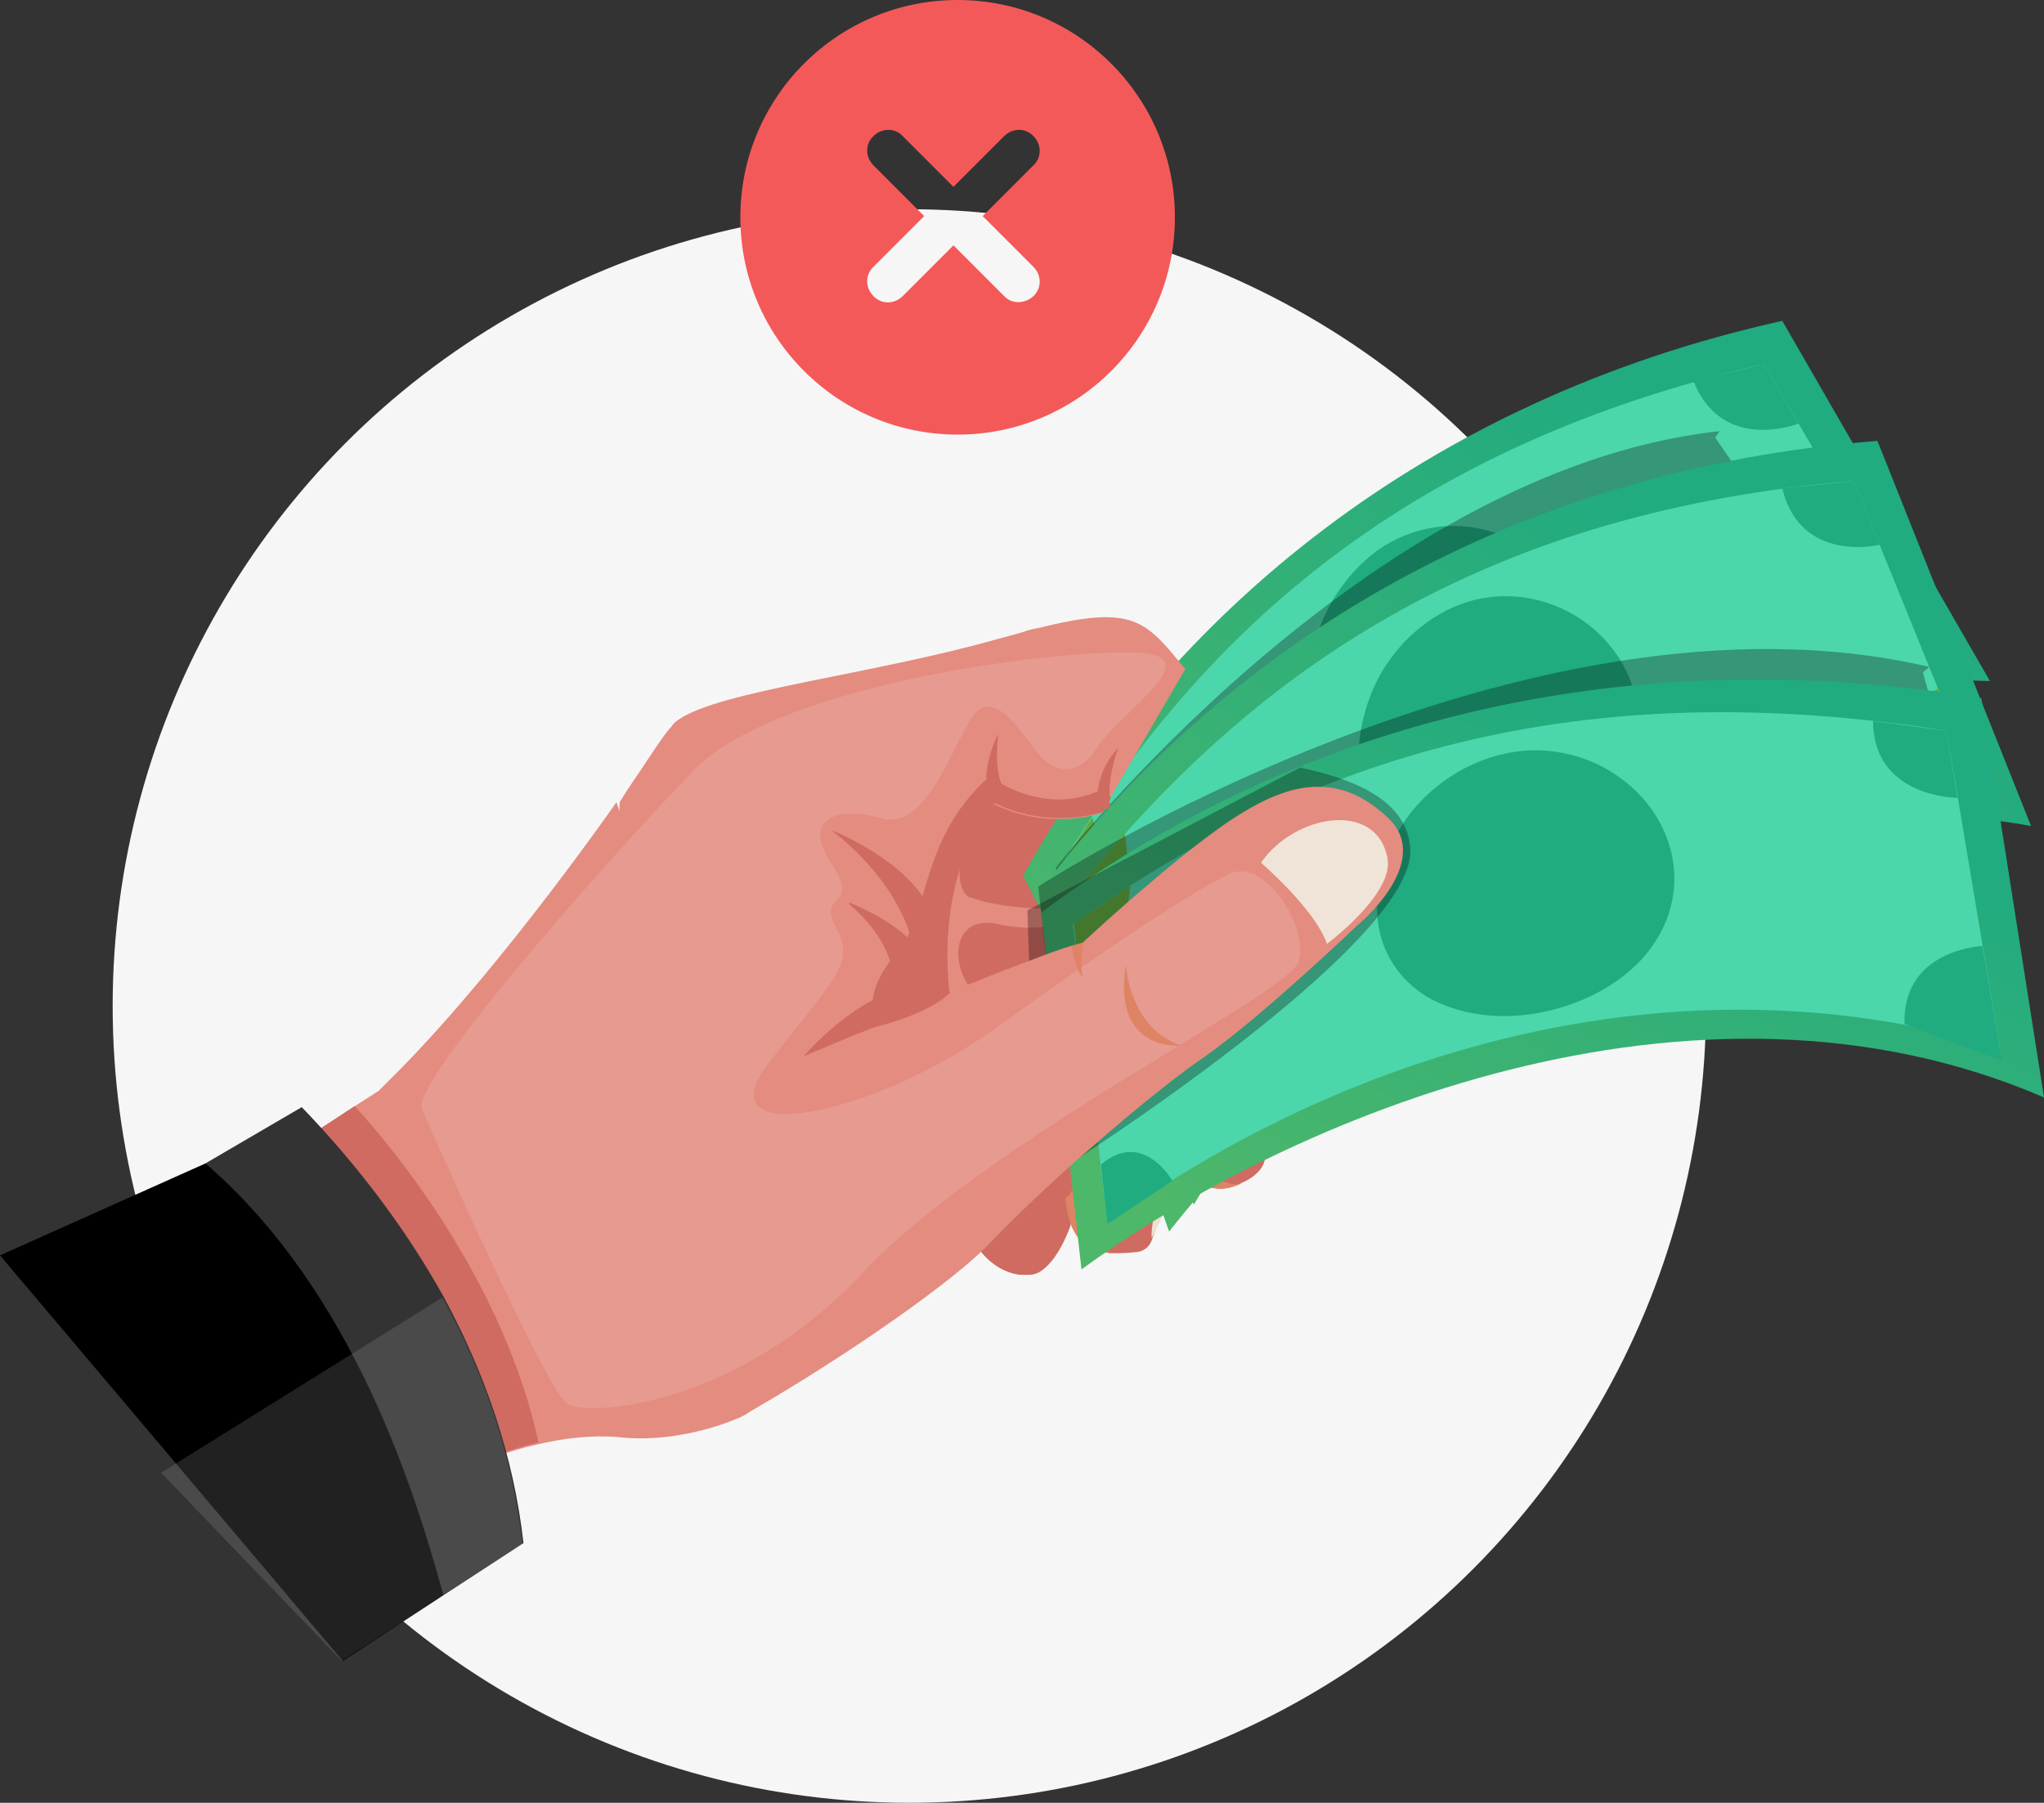 <svg width="127" height="112" viewBox="0 0 127 112" fill="none" xmlns="http://www.w3.org/2000/svg">
<rect x="0" y="0" width="127" height="112" fill="#333333" stroke="none"/>
<g id="Group 1115">
<circle id="Ellipse 1" cx="56.5" cy="62.5" r="49.5" fill="#F6F6F6"/>
<g id="Group">
<g id="Group_2">
<g id="Group_3">
<g id="Group_4">
<g id="Group_5">
<path id="Vector" d="M66.524 76.109C66.524 76.109 65.785 78.394 64.508 79.066C64.374 79.133 64.172 79.2 63.97 79.2C63.836 79.2 63.634 79.2 63.5 79.2C62.358 79.133 61.282 78.326 60.745 77.453C60.611 77.184 60.476 76.915 60.476 76.579C60.342 75.235 64.911 71.54 65.785 71.405C66.121 71.338 66.322 71.876 66.457 72.548C66.524 73.018 66.524 73.555 66.524 74.093C66.591 74.9 66.524 75.706 66.524 76.109Z" fill="#CF6B61"/>
<path id="Vector_2" d="M73.714 69.457C72.975 73.018 72.034 75.84 71.563 77.05C71.429 77.453 71.026 77.789 70.555 77.789C70.018 77.856 69.548 77.856 69.077 77.856C67.733 77.789 66.725 77.184 66.322 75.303C66.255 75.101 66.255 74.765 66.188 74.429C65.717 70.599 65.717 60.251 65.717 60.251C63.097 61.326 58.931 61.729 58.931 61.729C57.049 59.512 58.326 54.27 58.326 54.27C58.326 54.27 66.322 52.658 70.824 55.48C75.326 58.302 73.714 69.457 73.714 69.457Z" fill="#CF6B61"/>
<path id="Vector_3" d="M78.619 71.741C78.619 72.212 78.417 72.615 78.014 72.951C77.813 73.152 77.477 73.354 77.141 73.488C76.2 73.959 74.99 74.16 74.05 72.883C73.378 71.943 73.042 70.599 72.907 69.322C72.639 67.172 72.907 65.022 72.907 65.022C71.093 63.073 70.152 57.361 70.152 57.361C67.599 57.496 65.785 56.488 65.785 56.488C62.492 57.093 58.998 55.278 58.998 55.278C58.998 55.278 59.267 50.507 59.199 50.104C59.132 49.701 66.658 47.215 70.824 50.507C74.99 53.8 79.358 62.065 79.358 62.065C78.686 66.433 78.619 70.263 78.619 71.741Z" fill="#CF6B61"/>
<path id="Vector_4" d="M58.528 56.219C58.528 56.219 62.358 58.168 65.314 57.496C65.314 57.496 67.532 58.504 69.615 58.1L70.421 56.555C70.421 56.555 69.884 57.361 65.852 56.421C65.852 56.421 61.35 56.757 58.595 54.942L58.528 56.219Z" fill="#E48C7F"/>
<path id="Vector_5" d="M73.176 71.943C73.176 71.943 72.639 72.279 72.034 74.228C71.429 76.243 71.563 76.915 71.563 76.915C71.563 76.915 73.109 74.16 73.176 71.943Z" fill="#F0E0D0"/>
<path id="Vector_6" d="M72.975 69.255L79.022 64.618L79.358 62.132L73.042 67.038L72.975 69.255Z" fill="#DE8464"/>
<path id="Vector_7" d="M65.247 56.689C65.247 56.689 65.381 54.875 66.927 53.195C66.927 53.195 65.919 56.085 66.322 57.025C66.322 57.093 65.113 57.496 65.247 56.689Z" fill="#DE8464"/>
<path id="Vector_8" d="M59.737 53.33C59.737 53.33 59.065 55.749 60.947 56.085C60.947 56.085 58.124 56.353 58.191 55.614C58.191 54.875 59.737 53.33 59.737 53.33Z" fill="#E48C7F"/>
<path id="Vector_9" d="M61.551 57.361C61.551 57.361 60.14 57.093 59.67 58.436C59.199 59.78 60.14 61.191 60.14 61.191L57.654 62.468C57.654 62.468 57.452 56.085 58.595 56.017C59.737 55.883 61.551 57.361 61.551 57.361Z" fill="#E48C7F"/>
<path id="Vector_10" d="M73.042 67.037L72.975 68.919C72.975 68.919 68.876 71.607 68.204 73.824C67.532 75.975 68.136 77.453 69.077 77.856C67.733 77.789 66.725 77.184 66.322 75.303C66.255 75.101 66.255 74.765 66.188 74.429C66.389 73.354 66.658 72.346 66.658 72.346L73.042 67.037Z" fill="#DE8464"/>
<path id="Vector_11" d="M66.524 74.093C66.457 74.228 66.322 74.362 66.121 74.429C66.121 74.429 63.5 75.907 62.895 77.587C62.358 79.267 64.306 79.066 64.508 79.066C64.441 79.066 64.037 79.133 63.5 79.2C62.358 79.133 61.282 78.326 60.745 77.453C61.417 76.848 65.449 73.421 66.457 72.548C66.524 72.48 66.591 72.413 66.658 72.413C66.658 72.413 67.061 73.354 66.524 74.093Z" fill="#CF6B61"/>
</g>
<path id="Vector_12" d="M78.821 66.5C78.821 66.5 78.216 67.037 78.081 69.121C77.947 71.204 78.619 71.808 78.619 71.808C78.619 71.808 79.291 68.65 78.821 66.5Z" fill="#F0E0D0"/>
</g>
<path id="Vector_13" d="M77.208 73.488C76.267 73.959 75.058 74.16 74.117 72.883C73.445 71.943 73.109 70.599 72.975 69.322L75.326 67.508C74.99 67.777 74.05 68.852 74.251 70.397C74.453 72.212 75.864 73.959 77.208 73.488Z" fill="#DE8464"/>
</g>
<g id="Group_6">
<g id="Group_7">
<path id="Vector_14" d="M70.555 51.717C70.555 51.717 71.832 52.994 72.975 52.053C74.856 50.507 78.418 47.819 81.24 47.752C80.837 47.349 80.501 47.08 79.896 46.677C77.947 45.199 73.848 41.503 73.848 41.503C73.848 41.503 70.421 46.476 69.01 49.499C69.077 49.499 69.144 49.499 69.144 49.499C69.144 49.499 69.615 50.642 70.555 51.717Z" fill="#E79A90"/>
<path id="Vector_15" d="M85.339 54.875C83.927 52.254 83.121 50.642 82.516 49.567C82.516 49.567 75.259 54.203 73.243 55.48C73.579 55.681 73.915 55.883 74.251 56.085C74.251 56.085 78.552 63.006 82.046 63.275C85.406 63.611 88.9 61.729 85.339 54.875Z" fill="#EAB57E"/>
<path id="Vector_16" d="M82.449 49.567C82.113 48.626 81.172 47.752 81.172 47.752C81.576 48.223 81.979 48.693 82.449 49.567Z" fill="#DE8464"/>
<path id="Vector_17" d="M82.449 49.567C81.912 48.693 81.576 48.156 81.172 47.752C78.417 47.819 74.789 50.507 72.907 52.053C71.765 52.994 70.488 51.717 70.488 51.717C69.548 50.575 69.01 49.499 69.01 49.499C69.01 49.499 68.943 49.499 68.876 49.499C68.741 49.835 68.607 50.171 68.472 50.44C68.472 50.44 69.615 52.187 71.228 53.8C71.429 54.002 71.698 54.27 71.9 54.472C72.303 54.875 72.706 55.211 73.176 55.48C75.259 54.203 82.449 49.567 82.449 49.567Z" fill="#DE8464"/>
</g>
<path id="Vector_18" d="M86.347 57.227C86.347 57.227 84.532 60.99 79.829 62.468L79.358 62.132C79.358 62.132 84.263 58.033 85.876 56.017C85.876 56.017 86.212 56.757 86.347 57.227Z" fill="#DE8464"/>
</g>
</g>
<g id="Group_8">
<g id="Group_9">
<path id="Vector_19" fill-rule="evenodd" clip-rule="evenodd" d="M110.739 19.933C88.631 24.839 72.706 38.009 63.567 54.405L74.184 74.832C82.18 61.057 100.592 41.436 123.64 42.309L110.739 19.933Z" fill="url(#paint0_linear_248_872)"/>
<path id="Vector_20" fill-rule="evenodd" clip-rule="evenodd" d="M109.596 22.621C87.758 27.661 74.789 38.815 65.583 54.338L74.52 71.472C82.516 57.697 98.039 42.175 119.944 40.361L109.596 22.621Z" fill="#4CD6AB"/>
<g id="Group_10">
<path id="Vector_21" fill-rule="evenodd" clip-rule="evenodd" d="M85.607 34.179C87.623 32.768 90.042 32.364 92.193 32.902C94.41 33.44 96.359 34.783 97.501 36.799C98.643 38.815 98.778 41.1 98.106 43.183C97.434 45.333 95.888 47.349 93.805 48.76C91.722 50.239 89.438 50.843 87.355 50.575C85.339 50.306 83.524 49.163 82.449 47.148C81.374 45.132 81.105 42.578 81.643 40.159C82.18 37.874 83.591 35.657 85.607 34.179Z" fill="#20AB80"/>
<path id="Vector_22" d="M65.583 54.338L66.994 57.16C66.994 57.16 69.212 55.01 67.868 50.776L65.583 54.338Z" fill="#60A942"/>
<path id="Vector_23" d="M74.52 71.405L77.074 67.306C77.074 67.306 74.184 64.887 72.706 67.978L74.52 71.405Z" fill="#60A942"/>
<path id="Vector_24" d="M109.596 22.621L111.747 26.317C111.747 26.317 107.043 28.198 105.229 23.696L109.596 22.621Z" fill="#20AB80"/>
<path id="Vector_25" d="M114.166 41.167C112.284 36.799 116.652 34.716 116.652 34.716L119.541 39.689L114.166 41.167Z" fill="#60A942"/>
<g id="Group_11">
<path id="Vector_26" d="M92.865 43.855C92.797 44.258 92.663 44.661 92.461 45.065C92.193 45.401 91.857 45.736 91.386 45.938L91.789 46.879L91.118 47.148L90.714 46.14C89.975 46.341 89.37 46.274 88.766 46.005C88.161 45.736 87.758 45.266 87.422 44.594L88.967 44.057C89.236 44.594 89.639 44.863 90.177 44.796L89.236 42.511C88.698 42.578 88.228 42.511 87.892 42.511C87.556 42.444 87.153 42.309 86.817 42.108C86.481 41.839 86.212 41.503 85.943 40.898C85.675 40.226 85.675 39.554 85.876 38.95C86.145 38.345 86.548 37.875 87.22 37.606L86.817 36.665L87.489 36.396L87.892 37.337C88.564 37.135 89.169 37.203 89.774 37.471C90.311 37.74 90.781 38.211 91.118 38.883L89.572 39.42C89.438 39.218 89.303 39.017 89.102 38.883C88.9 38.748 88.698 38.681 88.497 38.681L89.438 40.966C90.042 40.966 90.445 40.966 90.849 40.966C91.185 40.966 91.588 41.1 91.924 41.369C92.26 41.638 92.529 41.974 92.797 42.578C92.865 42.981 92.932 43.385 92.865 43.855ZM91.252 43.989C91.319 43.721 91.319 43.519 91.185 43.183C91.05 42.914 90.916 42.713 90.714 42.645C90.513 42.511 90.244 42.511 89.908 42.444L90.781 44.527C91.05 44.393 91.185 44.191 91.252 43.989ZM87.892 40.831C88.094 40.966 88.362 41.033 88.631 41.033L87.758 38.95C87.556 39.084 87.355 39.286 87.287 39.487C87.22 39.689 87.22 39.958 87.355 40.294C87.489 40.495 87.691 40.697 87.892 40.831Z" fill="#FDFCE7"/>
</g>
</g>
</g>
<path id="Vector_27" opacity="0.3" d="M106.572 27.191L110.537 32.902L67.33 57.697L65.583 53.934C65.583 53.934 84.667 29.206 106.841 26.787" fill="black"/>
<g id="Group_12">
<path id="Vector_28" fill-rule="evenodd" clip-rule="evenodd" d="M116.652 27.392C94.074 29.139 76.469 39.89 65.046 54.808L72.639 76.512C82.516 63.947 103.482 47.148 126.194 51.314L116.652 27.392Z" fill="url(#paint1_linear_248_872)"/>
<path id="Vector_29" fill-rule="evenodd" clip-rule="evenodd" d="M115.174 29.878C92.865 31.76 78.418 41.033 67.129 55.077L73.579 73.287C83.457 60.721 100.995 47.618 122.901 48.895L115.174 29.878Z" fill="#4CD6AB"/>
<g id="Group_13">
<path id="Vector_30" fill-rule="evenodd" clip-rule="evenodd" d="M89.841 37.942C92.058 36.8 94.477 36.8 96.56 37.606C98.643 38.412 100.39 40.025 101.264 42.175C102.138 44.325 101.936 46.61 100.928 48.559C99.92 50.575 98.173 52.322 95.888 53.464C93.604 54.606 91.252 54.875 89.303 54.338C87.355 53.8 85.742 52.456 84.936 50.239C84.129 48.088 84.263 45.535 85.137 43.25C85.943 41.1 87.623 39.084 89.841 37.942Z" fill="#20AB80"/>
<path id="Vector_31" d="M67.129 55.01L68.136 57.966C68.136 57.966 70.623 56.152 69.884 51.784L67.129 55.01Z" fill="#60A942"/>
<path id="Vector_32" d="M73.647 73.22L76.805 69.524C76.805 69.524 74.319 66.702 72.37 69.591L73.647 73.22Z" fill="#60A942"/>
<path id="Vector_33" d="M115.174 29.878L116.786 33.843C116.786 33.843 111.881 35.052 110.739 30.349L115.174 29.878Z" fill="#20AB80"/>
<path id="Vector_34" d="M117.122 48.828C115.846 44.258 120.482 42.78 120.482 42.78L122.632 48.088L117.122 48.828Z" fill="#60A942"/>
</g>
</g>
<path id="Vector_35" opacity="0.3" d="M119.474 41.772L121.624 49.499L65.046 59.78L64.508 55.077C64.508 55.077 94.679 35.523 119.877 41.436" fill="black"/>
<g id="Group_14">
<g id="Group_15">
<path id="Vector_36" fill-rule="evenodd" clip-rule="evenodd" d="M123.103 43.385C100.054 39.554 79.694 45.401 64.71 56.689L67.196 78.864C80.097 69.457 105.229 58.773 127 68.18L123.103 43.385Z" fill="url(#paint2_linear_248_872)"/>
<path id="Vector_37" fill-rule="evenodd" clip-rule="evenodd" d="M120.952 45.401C98.039 41.772 81.374 46.946 66.658 57.429L68.808 76.042C81.71 66.634 102.474 58.571 124.245 65.089L120.952 45.401Z" fill="#4CD6AB"/>
<g id="Group_16">
<path id="Vector_38" fill-rule="evenodd" clip-rule="evenodd" d="M93.537 46.812C96.023 46.274 98.509 46.879 100.323 48.088C102.272 49.365 103.616 51.314 103.952 53.531C104.288 55.749 103.549 57.832 102.138 59.444C100.659 61.124 98.442 62.334 95.888 62.871C93.335 63.409 90.916 63.073 89.034 62.132C87.22 61.191 85.876 59.444 85.607 57.227C85.339 55.01 86.078 52.658 87.489 50.709C88.9 48.828 91.05 47.349 93.537 46.812Z" fill="#20AB80"/>
<path id="Vector_39" d="M66.725 57.361L66.994 60.385C66.994 60.385 69.951 59.243 70.22 55.01L66.725 57.361Z" fill="#60A942"/>
<path id="Vector_40" d="M68.808 76.042L72.84 73.354C72.84 73.354 71.026 70.129 68.405 72.346L68.808 76.042Z" fill="#20AB80"/>
<path id="Vector_41" d="M120.952 45.401L121.624 49.567C121.624 49.567 116.383 49.567 116.383 44.796L120.952 45.401Z" fill="#20AB80"/>
<path id="Vector_42" d="M118.332 63.611C118.197 58.974 123.17 58.772 123.17 58.772L124.379 65.895L118.332 63.611Z" fill="#20AB80"/>
</g>
</g>
<path id="Vector_43" opacity="0.3" d="M63.836 56.555L80.769 47.685C83.256 48.223 87.422 49.365 87.623 52.725C88.026 58.638 65.785 72.749 65.785 72.749C65.247 71.808 64.441 72.212 64.374 72.077L63.836 56.555Z" fill="black"/>
</g>
</g>
<g id="Group_17">
<g id="Group_18">
<g id="Group_19">
<g id="Group_20">
<path id="Vector_44" d="M37.159 88.742C37.898 88.675 38.638 88.607 39.309 88.607C40.25 88.675 41.057 88.675 41.796 88.607C44.282 88.54 45.626 88.204 46.231 87.936C46.432 87.801 46.567 87.734 46.768 87.6C52.816 84.105 59.2 79.603 61.35 77.386C62.626 76.042 64.508 74.228 66.524 72.413C69.48 69.793 72.706 67.105 74.789 65.694C78.35 63.207 84.331 57.496 84.331 57.496C84.331 57.496 89.102 53.599 86.279 50.843C85.003 49.634 83.659 48.962 82.248 48.895C80.433 48.76 78.485 49.567 76.133 51.179C74.789 52.12 73.243 53.33 71.832 54.539C69.346 56.622 67.263 58.571 67.263 58.571C67.061 58.638 66.793 58.705 66.524 58.773C65.382 59.108 63.769 59.781 62.291 60.318C60.745 60.923 59.401 61.46 58.998 61.662L58.864 61.729C57.99 54.136 61.417 50.306 61.753 49.97C65.247 51.65 68.472 50.508 68.472 50.508L68.54 50.373L68.876 49.768L68.943 49.634L73.647 41.57C71.16 38.547 70.488 37.539 64.508 39.017C64.172 39.084 63.836 39.151 63.5 39.286C63.03 39.42 62.559 39.554 62.022 39.689C54.227 41.906 44.685 42.914 42.132 44.729C41.93 44.863 41.796 44.997 41.729 45.132C41.393 45.468 40.855 46.274 40.183 47.282C39.713 48.021 39.108 48.828 38.503 49.836L37.361 83.433V83.501L37.294 86.054L37.159 88.742Z" fill="#E48C7F"/>
<path id="Vector_45" d="M78.35 53.598C78.35 53.598 81.71 56.488 82.449 58.638C82.449 58.638 86.615 55.547 86.212 53.33C85.54 49.701 80.433 50.575 78.35 53.598Z" fill="#F0E4D9"/>
<path id="Vector_46" d="M68.943 49.432C68.876 48.021 69.48 46.476 69.48 46.476C68.607 47.349 68.271 48.492 68.204 49.163C65.718 50.239 63.433 49.365 62.223 48.693C61.753 47.618 62.022 45.602 62.022 45.602C61.484 46.677 61.282 47.685 61.282 48.424C58.729 50.776 57.99 53.397 57.318 55.681C55.504 53.061 51.673 51.583 51.673 51.583C54.764 54.002 56.041 56.488 56.512 57.966C56.444 58.033 56.444 58.101 56.377 58.235C55.168 57.093 53.421 56.353 52.816 56.085C52.749 56.085 52.749 56.152 52.749 56.152C54.227 57.429 54.966 58.638 55.302 59.713C54.63 60.587 54.294 61.46 54.227 62.132C51.808 63.409 49.926 65.626 49.926 65.626C51.069 65.156 52.749 64.417 54.361 63.812C56.444 63.275 57.654 62.67 58.259 62.267C58.729 61.998 58.864 61.796 58.864 61.796C58.46 61.864 58.259 61.864 58.191 61.931L58.864 61.796C59.065 61.729 58.998 61.729 58.998 61.729C58.124 53.666 61.82 49.903 61.82 49.903C65.314 51.583 68.54 50.44 68.54 50.44L68.607 50.306C68.808 50.306 69.01 50.104 69.01 50.104C68.943 49.97 68.943 49.836 68.943 49.701L69.01 49.567C69.01 49.499 68.943 49.432 68.943 49.432Z" fill="#CF6B61"/>
</g>
</g>
</g>
<path id="Vector_47" d="M10.214 76.311L19.554 99.09L26.341 93.311L28.155 91.766C28.289 91.631 28.558 91.497 28.961 91.295C29.902 90.825 31.515 90.153 33.329 89.75C35.009 89.347 36.756 89.145 38.369 89.279C42.468 89.75 46.096 88.003 46.096 88.003C46.096 88.003 43.274 87.196 39.914 86.726L39.511 86.256L38.638 85.248C38.705 84.844 38.772 84.508 38.839 84.105C40.586 75.236 42.199 61.124 38.302 49.836C38.302 49.836 31.448 59.713 24.93 66.366C24.459 66.836 23.989 67.306 23.518 67.777L21.839 68.852L18.143 71.271L10.214 76.311Z" fill="#E48C7F"/>
<path id="Vector_48" d="M26.206 68.852C26.542 69.725 33.934 86.323 35.211 87.196C36.487 88.07 45.828 87.398 53.622 79.066C61.417 70.733 80.097 61.796 80.702 59.713C81.307 57.563 78.552 53.128 76.267 54.338C73.915 55.547 69.413 58.437 61.753 63.947C54.093 69.457 43.61 71.405 47.776 66.03C51.942 60.654 53.152 59.848 51.942 57.63C50.733 55.413 53.488 56.488 51.674 53.666C49.792 50.911 51.942 50.037 54.765 50.843C57.587 51.65 59.2 46.207 60.476 44.46C61.753 42.713 63.433 45.468 64.441 46.745C65.516 48.088 66.994 48.29 68.204 46.408C69.413 44.46 74.453 41.234 71.496 40.63C68.54 40.025 48.717 42.041 43.072 47.887C37.361 53.8 25.602 67.239 26.206 68.852Z" fill="#E79A90"/>
<path id="Vector_49" d="M18.143 71.271C22.376 75.907 27.013 86.256 29.096 91.161C30.037 90.691 31.649 90.019 33.464 89.615C31.313 79.805 24.795 71.741 22.04 68.718L18.143 71.271Z" fill="#CF6B61"/>
<path id="Vector_50" d="M0 77.991L21.301 103.189L28.088 98.754L32.523 95.865C31.918 90.489 30.171 85.382 27.55 80.544C25.266 76.445 22.309 72.481 18.748 68.785L12.767 72.279L0 77.991Z" fill="black"/>
<path id="Vector_51" opacity="0.2" d="M27.55 99.09L32.523 95.865C31.918 90.489 30.171 85.382 27.55 80.544C25.266 76.445 22.309 72.481 18.748 68.785L12.767 72.279C22.107 80.342 25.87 93.042 27.55 99.09Z" fill="white"/>
<path id="Vector_52" opacity="0.2" d="M10.012 91.497L27.483 80.611C30.171 85.449 31.851 90.556 32.456 95.932L21.234 103.189L10.012 91.497Z" fill="#A6A6A6"/>
<path id="Vector_53" d="M69.951 59.915C69.951 59.915 70.152 63.879 73.378 64.954C73.378 64.954 69.077 65.425 69.951 59.915Z" fill="#DE8464"/>
<path id="Vector_54" d="M67.263 60.721C67.263 60.721 66.86 60.385 66.591 58.773C66.86 58.705 67.129 58.571 67.33 58.571C67.33 58.571 67.061 59.646 67.263 60.721Z" fill="#DE8464"/>
</g>
</g>
<g id="Group_21">
<path id="Vector_55" d="M59.5 0C52.045 0 46 6.045 46 13.5C46 20.955 52.045 27 59.5 27C66.955 27 73 20.955 73 13.5C73 6.045 66.955 0 59.5 0ZM64.21 16.578C64.729 17.098 64.729 17.913 64.21 18.396C63.691 18.878 62.875 18.915 62.393 18.396L59.24 15.243L56.088 18.396C55.569 18.915 54.753 18.915 54.271 18.396C53.751 17.876 53.751 17.06 54.271 16.578L57.423 13.426L54.271 10.273C53.751 9.754 53.751 8.938 54.271 8.456C54.79 7.937 55.606 7.937 56.088 8.456L59.24 11.608L62.393 8.456C62.912 7.937 63.728 7.937 64.21 8.456C64.729 8.975 64.729 9.791 64.21 10.273L61.058 13.426L64.21 16.578Z" fill="#F45959"/>
</g>
</g>
<defs>
<linearGradient id="paint0_linear_248_872" x1="98.668" y1="22.548" x2="68.961" y2="67.208" gradientUnits="userSpaceOnUse">
<stop stop-color="#20AB80"/>
<stop offset="1" stop-color="#4DB76A"/>
</linearGradient>
<linearGradient id="paint1_linear_248_872" x1="100.774" y1="29.732" x2="75.659" y2="72.686" gradientUnits="userSpaceOnUse">
<stop stop-color="#20AB80"/>
<stop offset="1" stop-color="#4DB76A"/>
</linearGradient>
<linearGradient id="paint2_linear_248_872" x1="101.106" y1="43.958" x2="85.541" y2="80.3" gradientUnits="userSpaceOnUse">
<stop stop-color="#20AB80"/>
<stop offset="1" stop-color="#4DB76A"/>
</linearGradient>
</defs>
</svg>
